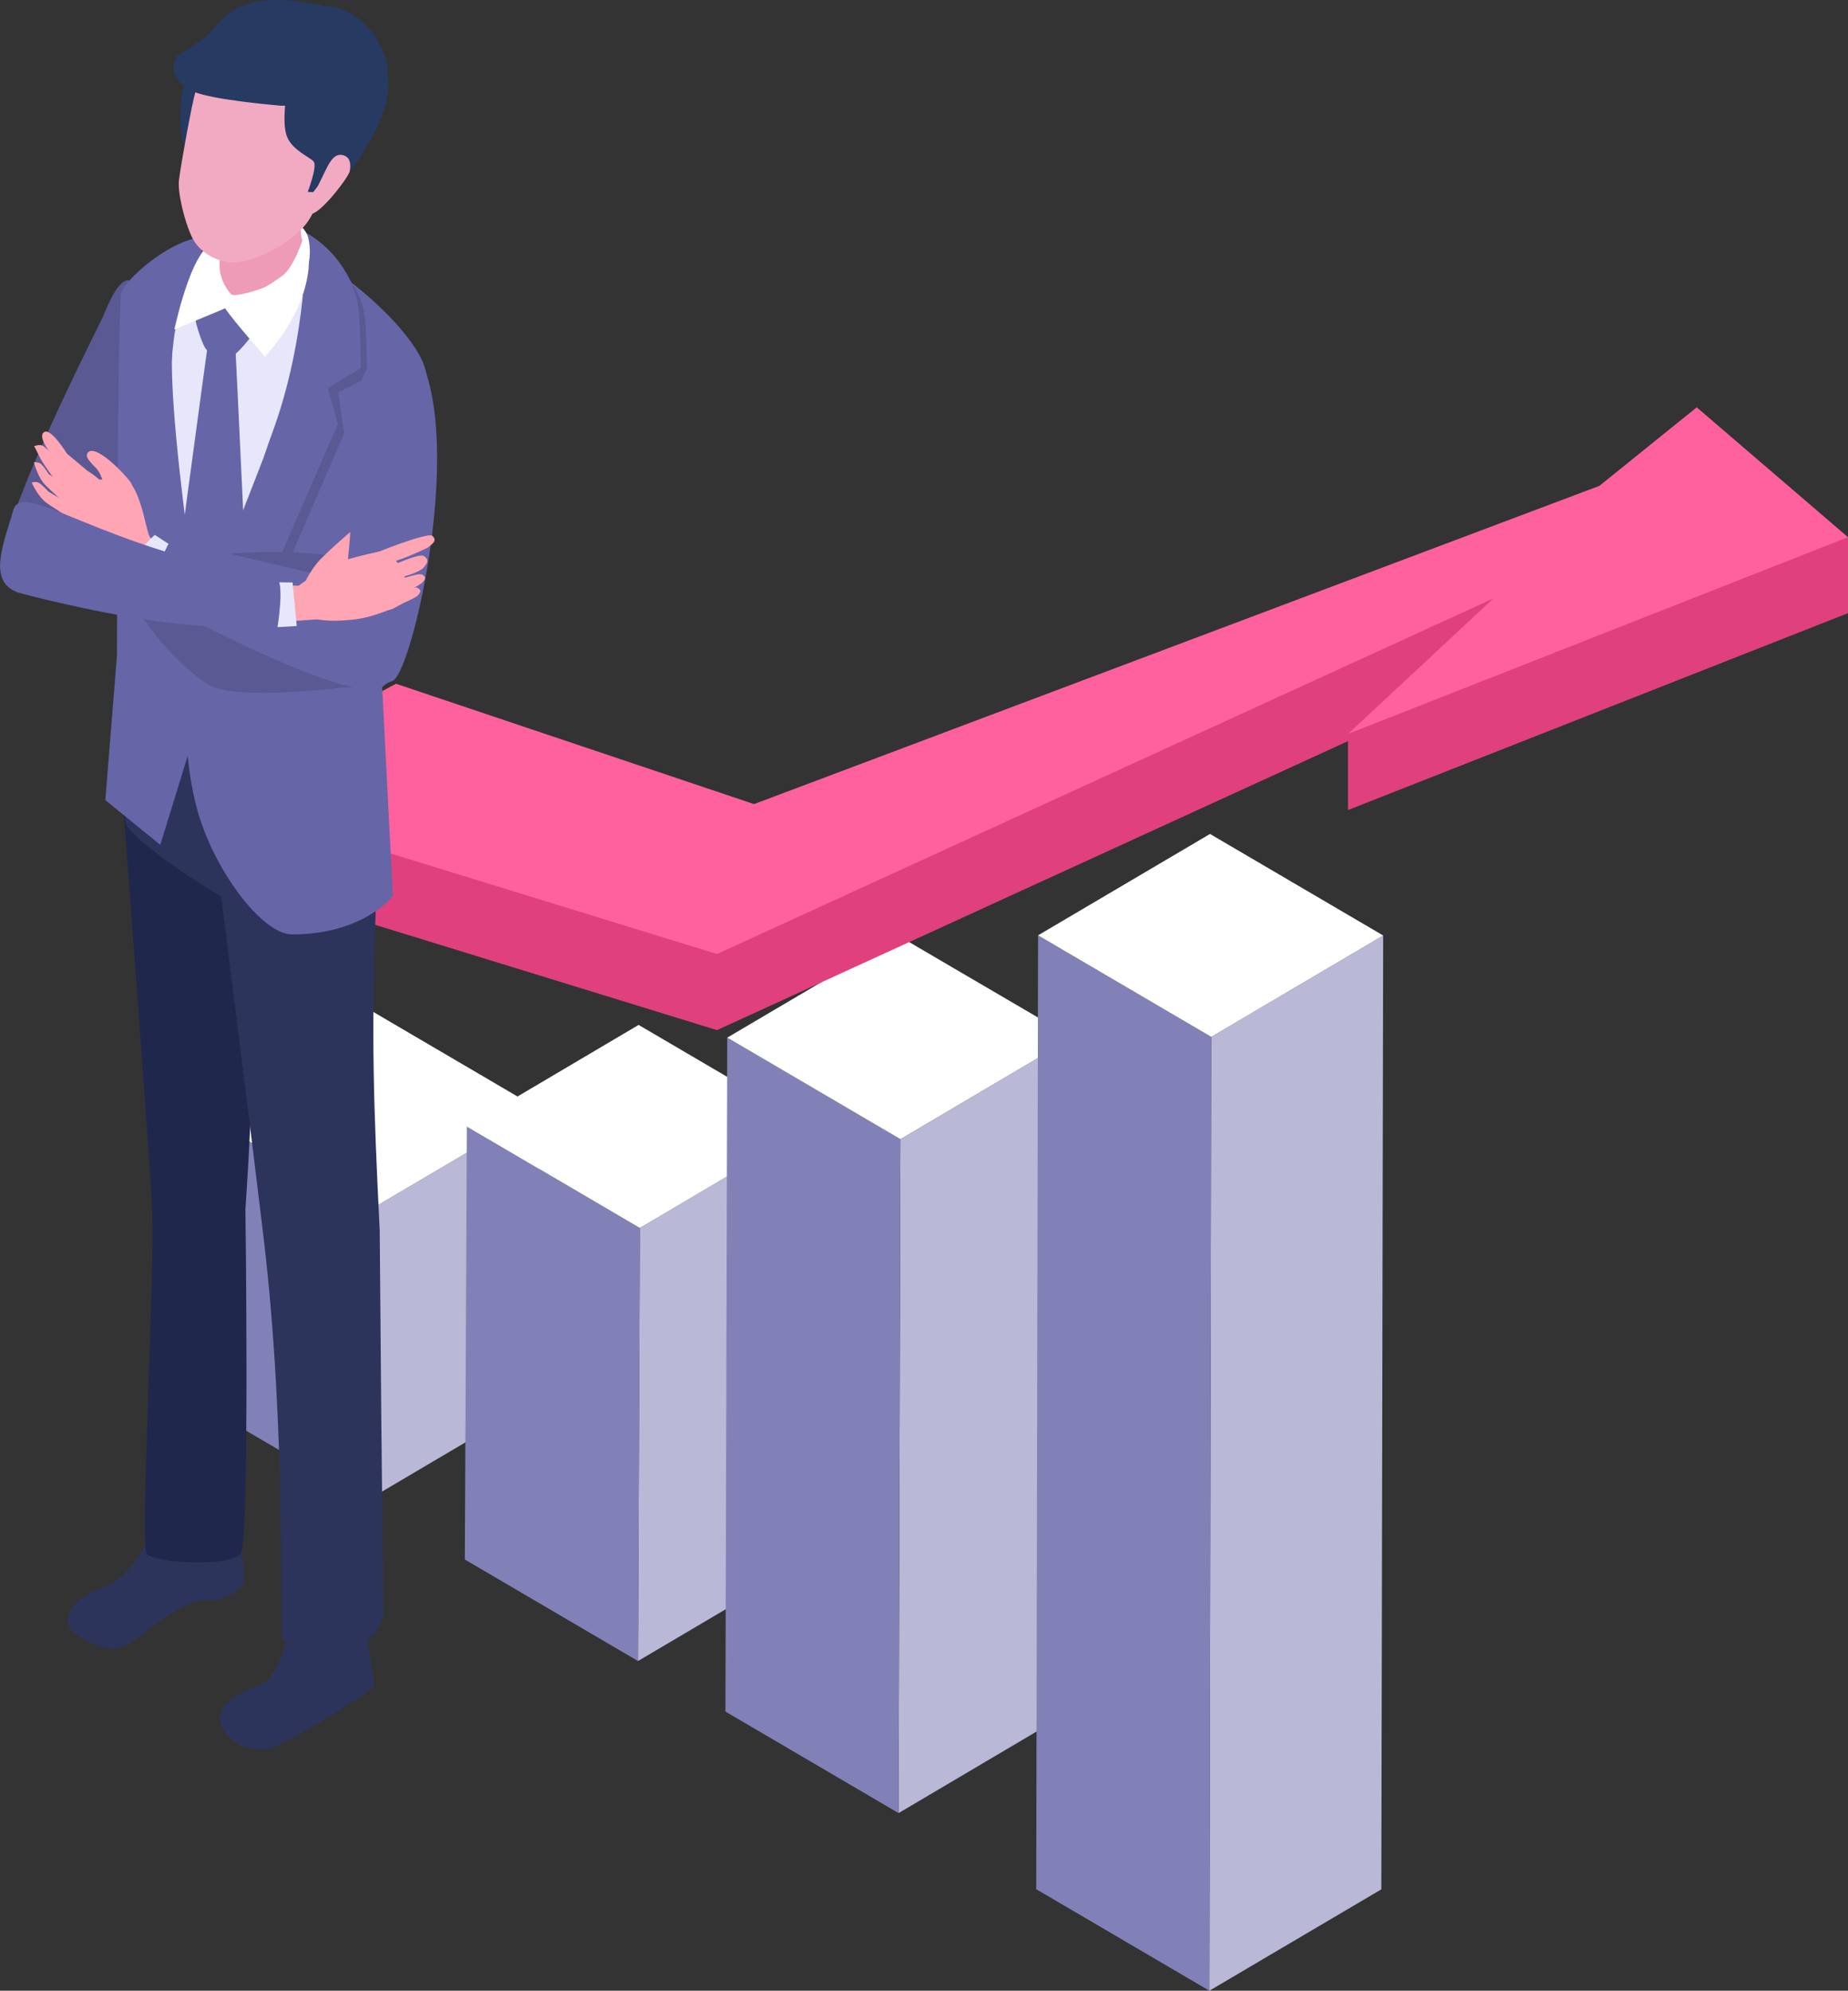 <?xml version="1.0" encoding="UTF-8"?>
<svg id="_レイヤー_2" data-name="レイヤー 2" xmlns="http://www.w3.org/2000/svg" viewBox="0 0 120.7 130">
  <rect x="0" y="0" width="120.7" height="130" fill="#333333" stroke="none"/>
  <defs>
    <style>
      .cls-1 {
        fill: #b8c8f2;
      }

      .cls-1, .cls-2, .cls-3, .cls-4, .cls-5, .cls-6, .cls-7, .cls-8, .cls-9, .cls-10, .cls-11, .cls-12, .cls-13, .cls-14, .cls-15, .cls-16, .cls-17 {
        stroke-width: 0px;
      }

      .cls-2 {
        fill: #8281b7;
      }

      .cls-3 {
        fill: #ffa5b4;
      }

      .cls-4 {
        fill: #ed9bb6;
      }

      .cls-5 {
        fill: #e0407e;
      }

      .cls-6 {
        fill: #263a62;
      }

      .cls-7 {
        fill: #2c345c;
      }

      .cls-8 {
        fill: #5a5994;
      }

      .cls-9 {
        fill: #bfcdf2;
      }

      .cls-10 {
        fill: #fe619d;
      }

      .cls-11 {
        fill: #b9b8d7;
      }

      .cls-12 {
        fill: #20274d;
      }

      .cls-13 {
        fill: #303864;
      }

      .cls-14 {
        fill: #6665a7;
      }

      .cls-15 {
        fill: #fff;
      }

      .cls-16 {
        fill: #f2aac2;
      }

      .cls-17 {
        fill: #e8e6fb;
      }
    </style>
  </defs>
  <g id="_レイヤー_1-2" data-name="レイヤー 1">
    <g>
      <g>
        <g>
          <g>
            <polygon class="cls-11" points="35.26 72.46 35.14 91.39 23.91 98.02 24.03 79.08 35.26 72.46"/>
            <polygon class="cls-2" points="24.03 79.08 23.91 98.02 12.6 91.39 12.72 72.45 24.03 79.08"/>
            <polygon class="cls-15" points="35.26 72.46 24.03 79.08 12.72 72.45 23.95 65.83 35.26 72.46"/>
          </g>
          <g>
            <polygon class="cls-11" points="53.02 73.56 52.9 101.84 41.67 108.47 41.79 80.19 53.02 73.56"/>
            <polygon class="cls-2" points="41.79 80.19 41.67 108.47 30.36 101.84 30.49 73.56 41.79 80.19"/>
            <polygon class="cls-15" points="53.02 73.56 41.79 80.19 30.49 73.56 41.71 66.93 53.02 73.56"/>
          </g>
          <g>
            <polygon class="cls-11" points="70.04 67.76 69.91 111.77 58.69 118.4 58.81 74.39 70.04 67.76"/>
            <polygon class="cls-2" points="58.81 74.39 58.69 118.4 47.38 111.77 47.5 67.76 58.81 74.39"/>
            <polygon class="cls-15" points="70.04 67.76 58.81 74.39 47.5 67.76 58.73 61.14 70.04 67.76"/>
          </g>
          <g>
            <polygon class="cls-11" points="90.34 61.09 90.22 123.38 78.99 130 79.11 67.71 90.34 61.09"/>
            <polygon class="cls-2" points="79.11 67.71 78.99 130 67.68 123.37 67.8 61.08 79.11 67.71"/>
            <polygon class="cls-15" points="90.34 61.09 79.11 67.71 67.8 61.08 79.03 54.46 90.34 61.09"/>
          </g>
        </g>
        <polygon class="cls-5" points="120.7 40.04 120.7 35.08 110.82 31.56 104.1 34.33 49.25 57.48 25.86 49.62 12.67 51.78 12.67 56.75 46.83 67.27 97.54 44.05 88.04 47.93 88.04 52.9 120.7 40.04"/>
        <polygon class="cls-10" points="120.7 35.08 110.82 26.6 104.46 31.73 49.25 52.51 25.86 44.65 12.67 51.78 46.83 62.3 97.54 39.08 88.04 47.93 120.7 35.08"/>
      </g>
      <g>
        <g>
          <g>
            <g>
              <path class="cls-7" d="M15.3,99.85c.15.4.99,3.08.49,3.71-.5.63-1.83,1.14-2.62.92-.43-.12-2.61,1.19-3.29,1.79-.9.78-1.89,1.45-2.62,1.41-.74-.04-2.61-.9-2.79-1.52-.21-.7.2-1.77,2.41-2.55,1.76-.49,3.36-4.14,3.36-4.14l3.42-.74,1.66,1.13Z"/>
              <path class="cls-1" d="M10.87,95.69c1.98-1.08,4.41,0,4.41,0l.23,4.39c.44,1.29-5.53.62-5.53.62,1.07-1.6,1.41-3.27.89-5.01Z"/>
            </g>
            <path class="cls-12" d="M9.94,79.1c-.18-3.99-1.95-27.2-1.95-27.2l7.96,3.62c1.35,6.11.08,23.43.08,23.43,0,0,.29,21.64-.31,22.51-.6.87-5.7.64-6.14,0-.44-.65.54-18.38.36-22.37Z"/>
          </g>
          <g>
            <g>
              <path class="cls-7" d="M23.7,105.75c.19.33.57,3.23.57,3.23,0,0,.27,1.03.08,1.25-.21.25-5.69,3.75-6.79,3.95-1.88.35-3.22-1.05-3.2-2,.02-.95,1.18-1.62,2.7-2.2,1.31-.61,1.71-3.5,2.01-3.93.3-.44,2.98-1.05,2.98-1.05l1.64.73Z"/>
              <path class="cls-9" d="M19.56,106.4c.52-.11,1.01-3.37.21-3.93l3.08-.82c.12,1.36,1.31,4.48,1.31,4.48,0,0-2.67.94-2.74.91-.27-1.01-1.85-.64-1.85-.64Z"/>
            </g>
            <path class="cls-7" d="M23.6,50.61c.22.49,1.14,3.09.92,9.44-.27,7.63-.12,12.28.28,20.27,0,0,.19,24.27.26,24.81.07.54-.58,2.12-2.04,2.45-1.47.33-4.34-.29-4.56-.51-.23-.23.29-13.39-1.24-26.21-1.72-14.38-3.88-30.29-3.67-30.8,1.69-4.09,7.78-4.45,10.05.55Z"/>
          </g>
          <path class="cls-7" d="M8.34,46.94c-.5,1.52-.13,6.72-.13,6.72-.34.79,8.48,7.02,10.63,6.46,1.36-.36,5.42-2.14,5.53-2.49.36-1.11-.75-8.25-1-9.29-.51-2.09-6.79-3.71-9.28-4.07-1.17-.17-5.26,1.14-5.76,2.67Z"/>
        </g>
        <g>
          <path class="cls-8" d="M8.32,18.3c.76-.1,4.81,6.83,4.11,7.18-.5.25-6.36,11.78-6.36,11.78,0,0-5.12,1.32-5.72-.79-.54-1.86,4.83-12.67,6.29-15.61.2-.4.92-2.46,1.68-2.56Z"/>
          <g>
            <path class="cls-17" d="M19.96,17.19c2.22,1.49,4.42,4.37,4.42,4.37l-5.98,27.72-9.74-3.76.49-25.27s2.12-2.13,4.4-3.01c2.28-.88,4.19-1.55,6.41-.06Z"/>
            <g>
              <path class="cls-14" d="M13.53,22.87c.11.04,1.29.51,1.62.39.48-.18,1.79-1.95,1.88-2.19.08-.2-2.02-1.42-2.48-1.48-.35-.04-1.64.24-1.83.61-.18.33.54,2.56.81,2.67Z"/>
              <path class="cls-14" d="M15.38,22.83l-1.83-.16s-2.63,19.16-2.53,19.35c.03.06.74,3.01,1.25,3.01.5,0,3.7-2.48,3.89-2.85.18-.33-.78-19.35-.78-19.35Z"/>
            </g>
            <path class="cls-14" d="M14.73,15.99s.5-.81-1.47-.54c-2.44.34-5.07,2.87-5.33,3.63s-.29,23.72-.29,23.72l-.76,9.45,3.59,2.92,3.21-10.42s-3.23-19.48-2.28-23.25c.95-3.77,3.33-5.51,3.33-5.51Z"/>
            <path class="cls-13" d="M23.01,19.42s.47-.69-.84-2.18c-1.68-1.91-4.69-3.75-4.69-3.75-6.34,1.59-4.14,5.57-4.14,5.57l9.67.36Z"/>
            <path class="cls-14" d="M27.68,23.79c-1.11-2.71-5.5-6.26-7.9-7.39,0,0,1.42,2.79.85,4.54-.57,1.75-8.08,20.9-8.08,20.9,0,0-1.12,5.53.31,10.95,1.04,3.93,4.24,8.23,6.21,8.23,4.7,0,6.59-2.51,6.59-2.51l-.7-13.65c2.63-6.03,3.83-18.35,2.71-21.06Z"/>
            <g>
              <path class="cls-14" d="M8.9,19.51c.99-2.06,5.59-3.61,5.59-3.61,0,0-2.66,3.78-3.05,5.69-.4,1.9-1.39,18.57-1.39,18.57l-1.96-17.67,1.34-1.12-.54-1.86Z"/>
              <g>
                <path class="cls-8" d="M20.64,16.37c2.56,1.5,3.04,3.34,3.17,4.24.14.9.17,4.05.17,4.05l-1.89.96.39,2.68-5.97,13.79s-1.16-7.33,2.02-13.09c3.36-6.1,2.11-12.62,2.11-12.62Z"/>
                <path class="cls-14" d="M20,15.2c2.56,1.5,3.27,3.89,3.4,4.79.14.9.17,4.05.17,4.05l-2.16,1.3.66,2.34-6.33,14.57s-.38-7.51,1.99-13.84c2.44-6.51,2.26-13.21,2.26-13.21Z"/>
              </g>
            </g>
            <path class="cls-8" d="M22.57,44.88s-7,.91-8.89-.14c-1.89-1.05-5.81-5.4-5.12-6.87.97-2.05,15.35-2.64,15.78-.34,1.53,8.22-1.77,7.34-1.77,7.34Z"/>
          </g>
          <g>
            <g>
              <path class="cls-15" d="M13.85,15.94c-1.39.48-2.46,5.58-2.46,5.58l3.3-1.38c-.04-.24,6.32.1,5.47-4.49-.15-.82-.94-1.31-1.71-1.37-1.54-.14-3.67,1.35-4.6,1.66Z"/>
              <g>
                <path class="cls-4" d="M14.34,17.23c-.05,1.13.73,1.96.73,1.96.16.46,5.24-1.19,4.99-2.58-.17-.92-.97-1.17.24-3.99.86-2,.81-2.64.81-2.64,0,0-3.4.7-6.07,2.79-.68.53-.65,3.34-.7,4.47Z"/>
                <path class="cls-6" d="M19.6,1.58c-1.38-.34-3.84-.21-4.94.31-1.72.81-2.65,3.5-2.75,4.05-.63,3.51.98,5.47.98,5.47,0,0,8.59-9.37,6.71-9.83Z"/>
                <path class="cls-6" d="M20.59,1.97l.84,8.96c.27.15-2.19,1.72-2.19,1.72,0,0,1.43.42,2.88-.73,1.45-1.15,3.89-5.42,3.1-7.12-.79-1.7-4.63-2.82-4.63-2.82Z"/>
                <path class="cls-16" d="M15.41,17.14c-.99.08-2.35-.55-2.87-1.65-.52-1.1-.95-2.97-.85-3.74.13-1.06.85-5.01,1.06-5.69C14.16,1.42,17.39-.19,22.19,2.29c4.17,2.16,1.15,7.15-1.54,11.26-.38.58-.42,1.02-1.51,1.91-1.1.89-2.74,1.6-3.73,1.68Z"/>
                <path class="cls-6" d="M18.71,6.16s-.32,1.94.05,2.8c.37.86,1.44,1.28,1.72,1.58.27.3-.38,1.99-.38,1.99,0,0,.76.08,1.2-.13,1.14-.55,4.26-7.55,3.76-7.92-1.34,1.48-3.87,1.53-6.35,1.68Z"/>
                <path class="cls-6" d="M21.17.38c-6.23-1.36-6.71,1.26-7.73,2.03-1.03.77-1.88,1.24-1.88,1.24,0,0-.95,1.37,1.06,2.32,1.2.56,5.7.93,5.7.93.4.01.85.01,1.31,0,2.43-.1,5.45-.66,5.66-1.9.26-1.48-1.4-4.55-4.13-4.61Z"/>
                <path class="cls-16" d="M22.54,10.19c.37.15.37.65.3,1-.1.46-2.37,3.38-2.71,2.67-.34-.71.52-1.49.65-1.75.64-1.24.91-2.28,1.77-1.93Z"/>
              </g>
            </g>
            <path class="cls-15" d="M19.91,15.25s.4,1.36.21,2.58c-.1.61-.4,2.77-2.83,5.48-.12-.23-1.86-2.12-2.6-3.19-.31-.45-.07-.72-.07-.72.3.59,2.17-.18,3.82-1.39.84-.62,1.46-2.76,1.46-2.76Z"/>
          </g>
          <g>
            <g>
              <g>
                <path class="cls-3" d="M8.49,34.52c.51-.93.93-1.29.08-2.96-.17-.34-2.35-2.7-2.85-1.98-.24.34.5.87.67,1.13.45.7.55,1.5.61,2.32.08,1.06.57,1.24,1.48,1.49Z"/>
                <path class="cls-3" d="M5.51,30.9l-1.53-.57s-.94-1.1-1.18-1.22c-.24-.12-.57.03-.57.03,0,0,.21.38.3.58.19.42.5.85.82,1.29.23.3,1.7,1.57,2,1.74.49.28.16-1.85.16-1.85Z"/>
                <path class="cls-3" d="M5.04,32.1l-1.86-1.14s-.24-.42-.5-.66c-.16-.14-.46-.11-.46-.11,0,0,.18.77.6,1.33.2.26,1.78,1.7,2.04,1.84.43.25.19-1.27.19-1.27Z"/>
                <path class="cls-3" d="M5.07,33.25l-1.92-1.16s-.31-.37-.61-.56c-.18-.11-.47-.02-.47-.02,0,0,.31.73.82,1.21.24.23,2.05,1.36,2.33,1.46.46.17-.15-.92-.15-.92Z"/>
                <path class="cls-3" d="M6.79,31.85c.07-.42-1.1-1.12-1.1-1.12l-1.32-1.11s-1.05-1.71-1.49-1.4c-.45.31.39,1.31.79,2.01.19.33,1.5,1.77,1.77,1.97.45.34,1.19-.28,1.35-.34Z"/>
                <path class="cls-3" d="M8.99,32.4c.39.99.47,1.66.71,2.46.2.66.92.66.92.66,0,0-1.93,1.23-2.29,1.25-.5.02-3.7-2.85-3.7-2.85,0,0-1.02-.67-.69-1.04.24-.27.46-.58.74-.81.85-.71,1.82-.85,2.89-.74.68.07,1.03.08,1.42,1.07Z"/>
              </g>
              <path class="cls-17" d="M10.11,34.93c-.96.9-1.7,1.68-2.28,3.2l2.56.82,1.31-2.98-1.59-1.04Z"/>
              <path class="cls-14" d="M24.4,38.37c-2.91-.68-13.27-3.11-13.27-3.11l-1.75,3.54s13.51,7.46,15.59,6.05c2.09-1.41,2.34-5.79-.57-6.48Z"/>
            </g>
            <path class="cls-14" d="M26.41,21.88c-1.32-1.28-3.17,3.9-3.17,3.9,0,0-.38,3.32-.63,8.05-.24,4.48-.91,8.98-.71,9.83.41,1.75,2.36,1.43,3.75.8,1.4-.63,5.31-18.2.76-22.58Z"/>
          </g>
          <g>
            <g>
              <path class="cls-3" d="M23.31,40.43c1.04-.14,1.85-.54,2.28-.65.12-.03.64-.36,1.1-.57.38-.18-.56-2.45-.9-2.66-.38-.23-.63-.61-1.07-.52-.46.09-1.38.32-1.99.49-.49.14-2.44,1.1-3.21,1.72-.77.63-.52.66-.42,1.2,0,0,.34,1.5,4.21.99Z"/>
              <path class="cls-3" d="M27.57,38.06c-.3.24-.76.43-1.1.54-.3.1-.7.39-.7.39l-.4-.89s1.96-.74,2.2-.58c.26.17.26.24,0,.54Z"/>
              <path class="cls-3" d="M27.25,38.92c-.3.24-1.41.65-1.41.65l-.36-.66s1.54-.68,1.78-.53c.26.17.26.24,0,.54Z"/>
              <path class="cls-3" d="M27.58,37.15c-.43.3-1.09.47-1.55.6-.41.12-.48.3-.89.39-.69-.05-.69-.61.14-1.07.5-.2,2.12-.97,2.42-.75.33.23.26.46-.13.84Z"/>
              <path class="cls-3" d="M27.92,35.77c-.47.24-1.92.88-2.34.91-.47-.1-1.64-.13-1.36-.41.12-.13,3.76-1.54,4.02-1.28.29.28.12.46-.32.78Z"/>
            </g>
            <path class="cls-3" d="M16.37,40.76l7.39-.54-3.02-1.94c-.13.03-3.96-.14-3.96-.14l-.41,2.62Z"/>
            <path class="cls-17" d="M17.39,38.02c-.61,1.17-.67,1.4-.72,3.02l2.71-.16-.27-2.84-1.73-.03Z"/>
            <path class="cls-14" d="M18.11,41.05s-4.07.05-7.96-.5c-4.28-.59-8.87-1.82-8.96-1.85-2.05-.72-.95-3.19-.32-5.39.59-2.07,5.77,2.58,17.13,4.41.65.11.11,3.33.11,3.33Z"/>
            <path class="cls-3" d="M22.87,34.76c0,.5-.15,1.61-.16,2.11,0,.37-.64.24-.8.57s-1.51,1.37-1.88,1.33c-.68-.08.34-1.68.93-2.28s1.4-1.3,1.9-1.74Z"/>
          </g>
        </g>
      </g>
    </g>
  </g>
</svg>